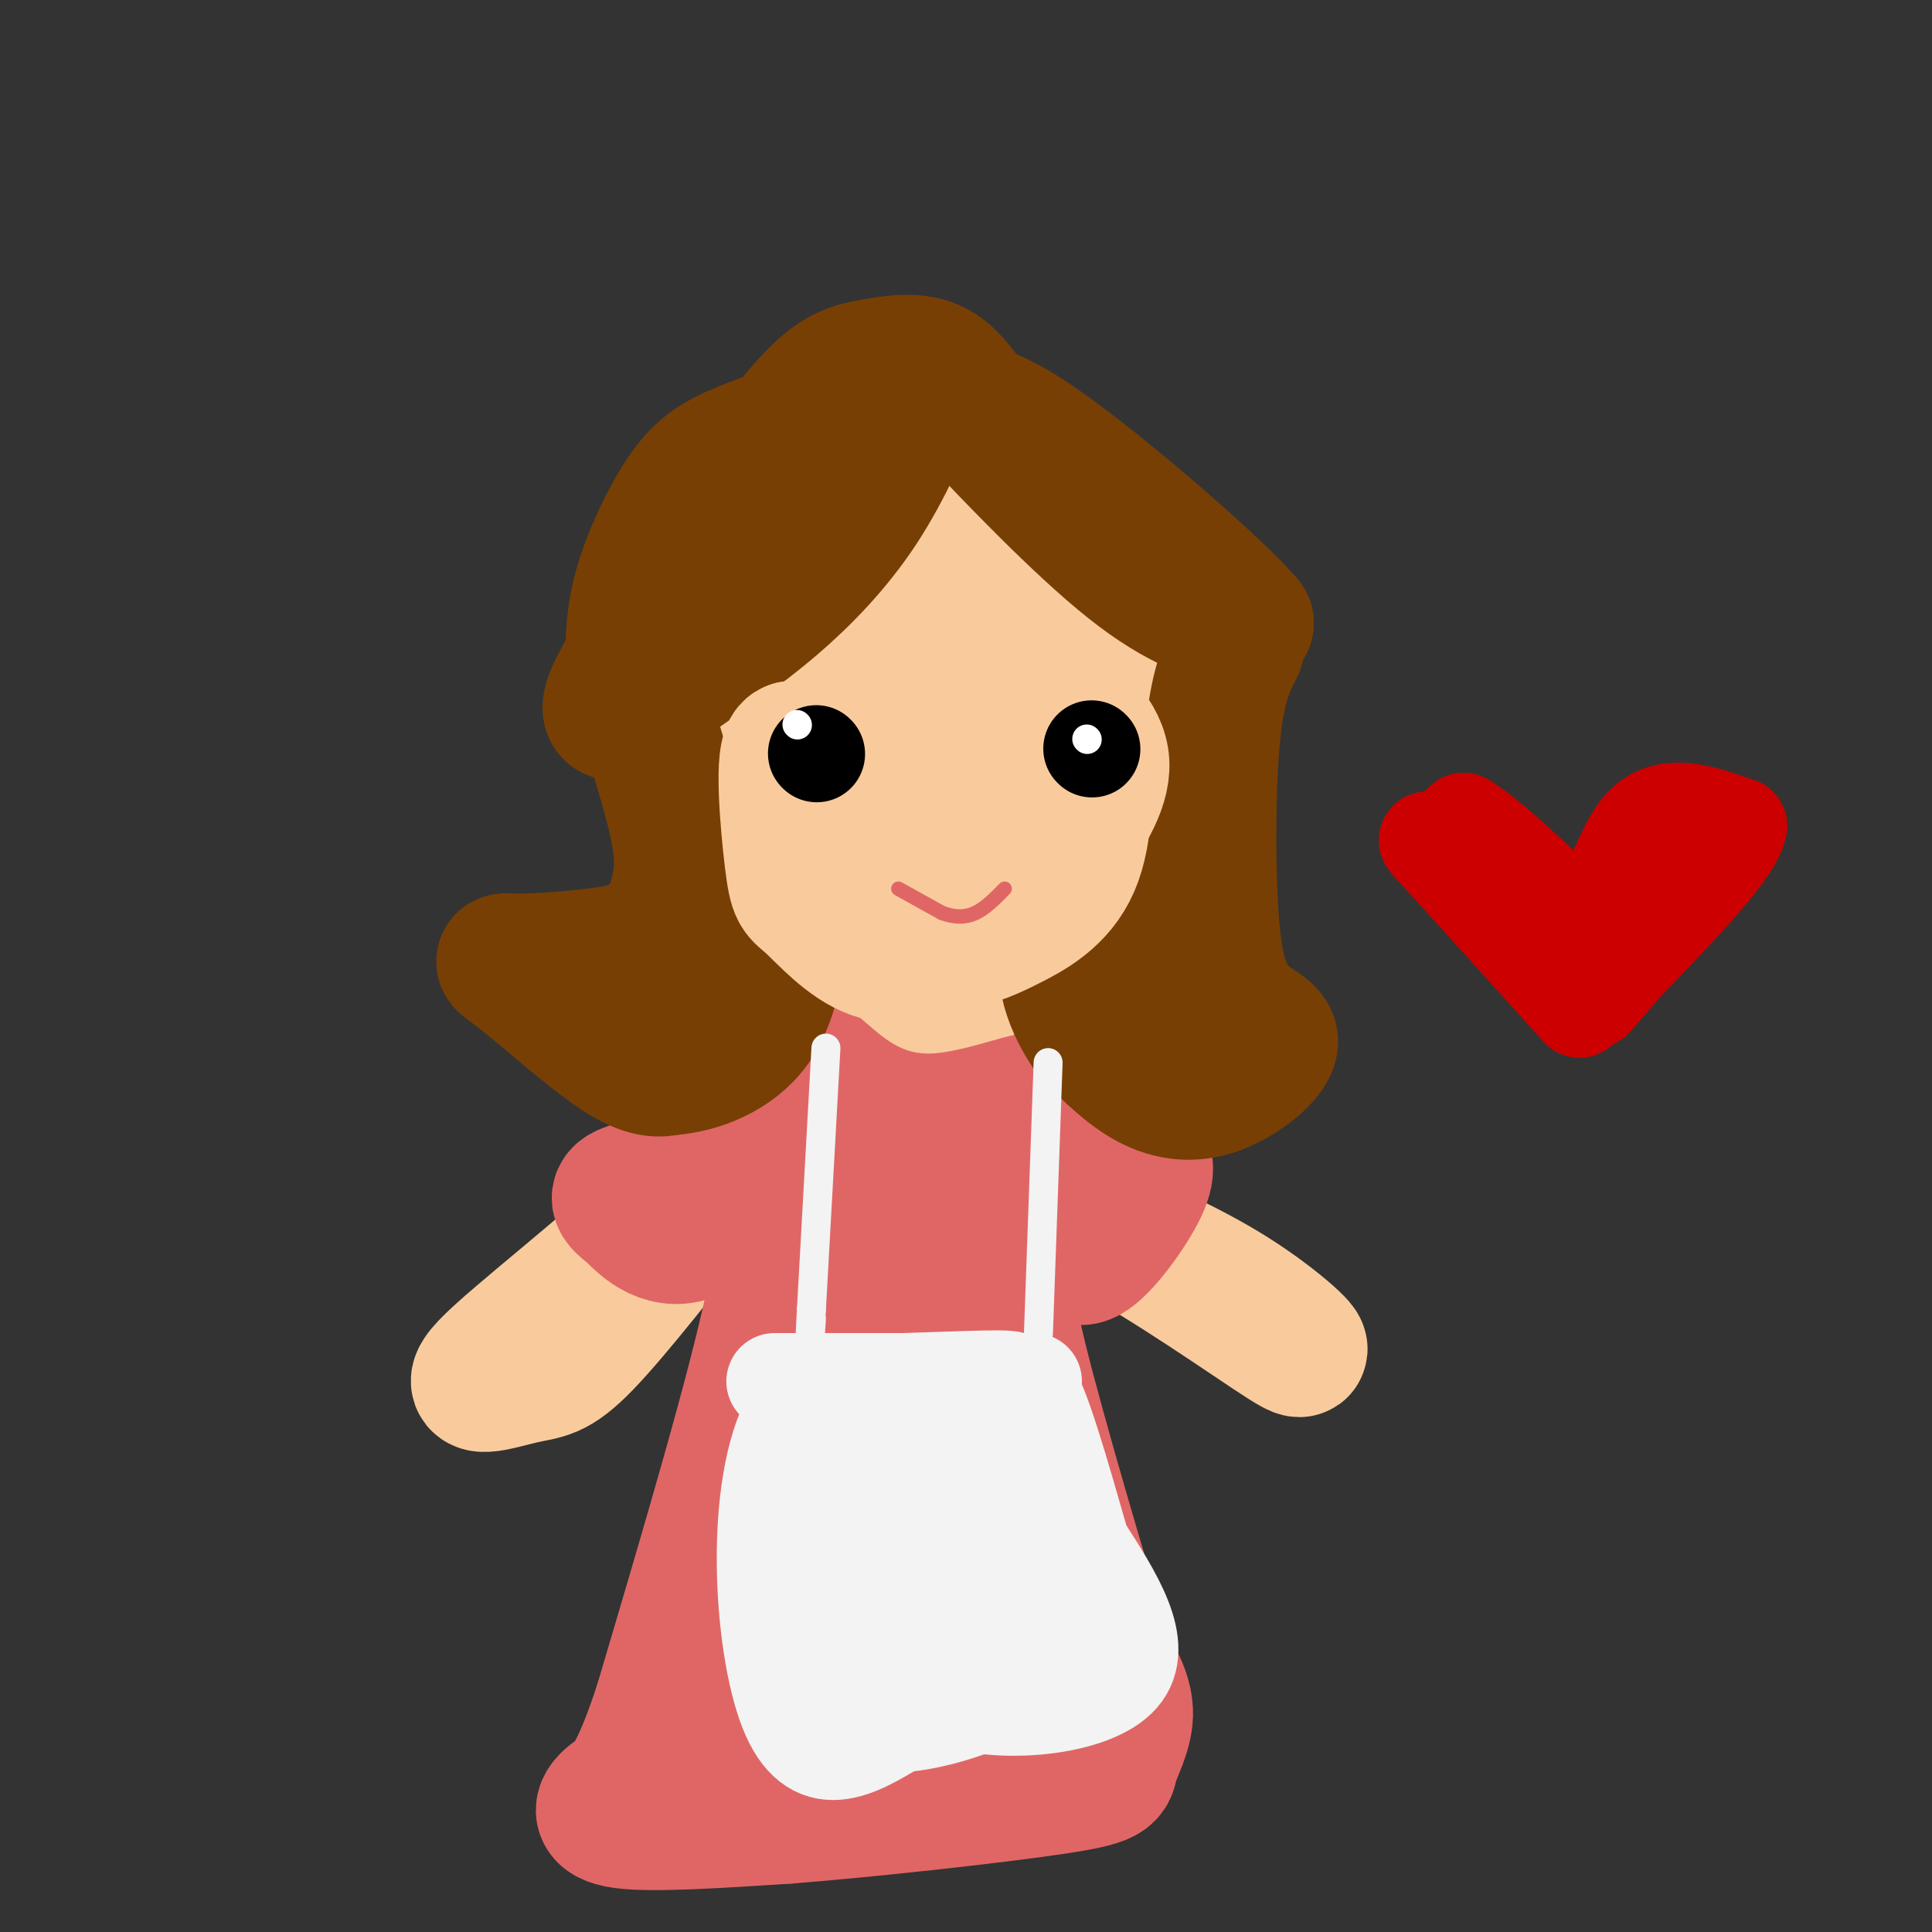 <svg viewBox='0 0 400 400' version='1.1' xmlns='http://www.w3.org/2000/svg' xmlns:xlink='http://www.w3.org/1999/xlink'><rect x="0" y="0" width="400" height="400" fill="#333333" stroke="none"/><g fill='none' stroke='rgb(249,203,156)' stroke-width='28' stroke-linecap='round' stroke-linejoin='round'><path d='M189,112c-6.301,-0.549 -12.602,-1.098 -17,-1c-4.398,0.098 -6.894,0.843 -10,4c-3.106,3.157 -6.823,8.725 -9,12c-2.177,3.275 -2.814,4.257 -3,9c-0.186,4.743 0.080,13.246 3,20c2.920,6.754 8.494,11.760 15,15c6.506,3.240 13.945,4.713 21,5c7.055,0.287 13.726,-0.614 20,-4c6.274,-3.386 12.151,-9.258 16,-16c3.849,-6.742 5.671,-14.355 6,-19c0.329,-4.645 -0.836,-6.323 -2,-8'/><path d='M229,129c-1.540,-4.588 -4.391,-12.057 -9,-18c-4.609,-5.943 -10.976,-10.359 -14,-13c-3.024,-2.641 -2.705,-3.509 -10,-2c-7.295,1.509 -22.206,5.393 -29,7c-6.794,1.607 -5.473,0.937 -7,4c-1.527,3.063 -5.902,9.859 -8,15c-2.098,5.141 -1.918,8.628 -1,15c0.918,6.372 2.575,15.629 6,22c3.425,6.371 8.618,9.855 12,12c3.382,2.145 4.953,2.950 9,3c4.047,0.050 10.569,-0.657 16,-2c5.431,-1.343 9.770,-3.323 15,-8c5.230,-4.677 11.351,-12.051 12,-20c0.649,-7.949 -4.176,-16.475 -9,-25'/><path d='M212,119c-6.082,-8.529 -16.787,-17.351 -25,-20c-8.213,-2.649 -13.935,0.874 -19,6c-5.065,5.126 -9.474,11.853 -11,21c-1.526,9.147 -0.169,20.713 4,27c4.169,6.287 11.150,7.295 20,5c8.850,-2.295 19.568,-7.893 25,-11c5.432,-3.107 5.579,-3.723 3,-8c-2.579,-4.277 -7.885,-12.213 -12,-16c-4.115,-3.787 -7.039,-3.424 -9,-4c-1.961,-0.576 -2.959,-2.093 -5,2c-2.041,4.093 -5.127,13.794 -6,20c-0.873,6.206 0.465,8.916 2,11c1.535,2.084 3.268,3.542 5,5'/><path d='M184,157c1.973,0.807 4.406,0.323 7,-1c2.594,-1.323 5.351,-3.486 8,-9c2.649,-5.514 5.192,-14.378 2,-18c-3.192,-3.622 -12.118,-2.003 -17,1c-4.882,3.003 -5.718,7.389 -6,10c-0.282,2.611 -0.009,3.448 2,5c2.009,1.552 5.755,3.818 11,2c5.245,-1.818 11.989,-7.720 10,-9c-1.989,-1.280 -12.711,2.063 -16,3c-3.289,0.937 0.856,-0.531 5,-2'/><path d='M175,175c2.917,10.833 5.833,21.667 0,34c-5.833,12.333 -20.417,26.167 -35,40'/><path d='M140,249c-14.550,13.761 -33.426,28.163 -39,34c-5.574,5.837 2.153,3.110 7,2c4.847,-1.110 6.813,-0.603 13,-7c6.187,-6.397 16.593,-19.699 27,-33'/><path d='M148,245c9.893,-7.762 21.125,-10.667 25,-13c3.875,-2.333 0.393,-4.095 9,0c8.607,4.095 29.304,14.048 50,24'/><path d='M232,256c16.262,9.381 31.917,20.833 36,23c4.083,2.167 -3.405,-4.952 -13,-11c-9.595,-6.048 -21.298,-11.024 -33,-16'/><path d='M222,252c-7.823,-5.321 -10.880,-10.622 -12,-10c-1.120,0.622 -0.301,7.167 -4,-10c-3.699,-17.167 -11.914,-58.048 -17,-63c-5.086,-4.952 -7.043,26.024 -9,57'/><path d='M180,226c-3.083,24.464 -6.292,57.125 -6,55c0.292,-2.125 4.083,-39.036 5,-48c0.917,-8.964 -1.042,10.018 -3,29'/><path d='M176,262c-2.016,16.440 -5.556,43.041 -8,46c-2.444,2.959 -3.793,-17.723 -2,-33c1.793,-15.277 6.726,-25.149 9,-30c2.274,-4.851 1.888,-4.682 4,-1c2.112,3.682 6.723,10.876 10,21c3.277,10.124 5.222,23.178 6,25c0.778,1.822 0.389,-7.589 0,-17'/><path d='M195,273c-0.643,-8.345 -2.250,-20.708 0,-18c2.250,2.708 8.357,20.488 10,28c1.643,7.512 -1.179,4.756 -4,2'/></g>
<g fill='none' stroke='rgb(224,102,102)' stroke-width='28' stroke-linecap='round' stroke-linejoin='round'><path d='M164,216c-0.435,2.179 -0.869,4.357 5,8c5.869,3.643 18.042,8.750 24,11c5.958,2.250 5.702,1.643 8,0c2.298,-1.643 7.149,-4.321 12,-7'/><path d='M213,228c-1.254,-0.046 -10.388,3.338 -18,4c-7.612,0.662 -13.703,-1.399 -19,-5c-5.297,-3.601 -9.799,-8.743 -13,-10c-3.201,-1.257 -5.100,1.372 -7,4'/><path d='M156,221c-3.452,4.548 -8.583,13.917 -14,19c-5.417,5.083 -11.119,5.881 -13,7c-1.881,1.119 0.060,2.560 2,4'/><path d='M131,251c2.298,2.560 7.042,6.958 13,4c5.958,-2.958 13.131,-13.274 16,-12c2.869,1.274 1.435,14.137 0,27'/><path d='M160,270c-3.833,18.333 -13.417,50.667 -23,83'/><path d='M137,353c-5.536,16.833 -7.875,17.417 -10,19c-2.125,1.583 -4.036,4.167 2,5c6.036,0.833 20.018,-0.083 34,-1'/><path d='M163,376c17.049,-1.335 42.673,-4.172 55,-6c12.327,-1.828 11.357,-2.646 12,-5c0.643,-2.354 2.898,-6.244 3,-10c0.102,-3.756 -1.949,-7.378 -4,-11'/><path d='M229,344c-4.578,-14.911 -14.022,-46.689 -18,-63c-3.978,-16.311 -2.489,-17.156 -1,-18'/><path d='M210,263c2.796,-4.246 10.285,-5.860 14,-7c3.715,-1.140 3.654,-1.807 2,-5c-1.654,-3.193 -4.901,-8.912 -8,-11c-3.099,-2.088 -6.049,-0.544 -9,1'/><path d='M209,241c-7.592,1.700 -22.072,5.451 -29,3c-6.928,-2.451 -6.303,-11.102 -6,5c0.303,16.102 0.286,56.958 1,63c0.714,6.042 2.161,-22.731 5,-38c2.839,-15.269 7.072,-17.034 10,-14c2.928,3.034 4.551,10.867 5,21c0.449,10.133 -0.275,22.567 -1,35'/><path d='M194,316c-0.503,5.898 -1.259,3.143 -2,2c-0.741,-1.143 -1.467,-0.672 -2,-6c-0.533,-5.328 -0.875,-16.453 0,-26c0.875,-9.547 2.965,-17.517 5,-19c2.035,-1.483 4.015,3.520 6,8c1.985,4.480 3.974,8.436 4,22c0.026,13.564 -1.912,36.736 -3,46c-1.088,9.264 -1.325,4.619 -3,3c-1.675,-1.619 -4.789,-0.214 -8,-3c-3.211,-2.786 -6.521,-9.764 -8,-16c-1.479,-6.236 -1.128,-11.729 0,-13c1.128,-1.271 3.034,1.680 4,6c0.966,4.320 0.991,10.009 0,17c-0.991,6.991 -2.997,15.283 -5,20c-2.003,4.717 -4.001,5.858 -6,7'/><path d='M176,364c-2.431,0.912 -5.510,-0.307 -8,-4c-2.490,-3.693 -4.392,-9.859 -5,-17c-0.608,-7.141 0.077,-15.255 2,-23c1.923,-7.745 5.084,-15.119 5,-10c-0.084,5.119 -3.413,22.732 -6,33c-2.587,10.268 -4.430,13.192 -7,16c-2.570,2.808 -5.865,5.500 -7,3c-1.135,-2.500 -0.111,-10.192 3,-17c3.111,-6.808 8.308,-12.732 12,-17c3.692,-4.268 5.879,-6.880 11,1c5.121,7.880 13.178,26.251 17,33c3.822,6.749 3.411,1.874 3,-3'/><path d='M196,359c2.090,-3.622 5.816,-11.178 10,-11c4.184,0.178 8.825,8.089 11,10c2.175,1.911 1.882,-2.179 2,-2c0.118,0.179 0.647,4.625 -1,5c-1.647,0.375 -5.471,-3.321 -8,-10c-2.529,-6.679 -3.765,-16.339 -5,-26'/><path d='M205,325c-3.333,-13.786 -9.167,-35.250 -10,-49c-0.833,-13.750 3.333,-19.786 8,-22c4.667,-2.214 9.833,-0.607 15,1'/><path d='M218,255c3.246,2.030 3.860,6.606 7,5c3.140,-1.606 8.807,-9.394 11,-14c2.193,-4.606 0.912,-6.030 -1,-8c-1.912,-1.970 -4.456,-4.485 -7,-7'/><path d='M228,231c-2.500,-2.333 -5.250,-4.667 -8,-7'/></g>
<g fill='none' stroke='rgb(120,63,4)' stroke-width='28' stroke-linecap='round' stroke-linejoin='round'><path d='M191,79c-3.911,9.067 -7.822,18.133 -13,26c-5.178,7.867 -11.622,14.533 -18,20c-6.378,5.467 -12.689,9.733 -19,14'/><path d='M141,139c-7.667,5.733 -17.333,13.067 -14,5c3.333,-8.067 19.667,-31.533 36,-55'/><path d='M163,89c8.750,-11.333 12.625,-12.167 17,-13c4.375,-0.833 9.250,-1.667 13,0c3.750,1.667 6.375,5.833 9,10'/><path d='M202,86c7.444,7.911 21.556,22.689 32,31c10.444,8.311 17.222,10.156 24,12'/><path d='M258,129c-4.929,-6.143 -29.250,-27.500 -43,-37c-13.750,-9.500 -16.929,-7.143 -22,-6c-5.071,1.143 -12.036,1.071 -19,1'/><path d='M174,87c-6.879,1.220 -14.576,3.770 -20,6c-5.424,2.230 -8.576,4.139 -12,9c-3.424,4.861 -7.121,12.675 -9,19c-1.879,6.325 -1.939,11.163 -2,16'/><path d='M131,137c1.707,9.078 6.973,23.774 9,33c2.027,9.226 0.815,12.984 0,16c-0.815,3.016 -1.233,5.290 -3,7c-1.767,1.710 -4.884,2.855 -8,4'/><path d='M129,197c-5.710,1.136 -15.984,1.974 -21,2c-5.016,0.026 -4.774,-0.762 0,3c4.774,3.762 14.078,12.075 20,16c5.922,3.925 8.461,3.463 11,3'/><path d='M139,221c5.214,-0.405 12.750,-2.917 17,-9c4.250,-6.083 5.214,-15.738 5,-19c-0.214,-3.262 -1.607,-0.131 -3,3'/><path d='M256,134c-2.000,3.933 -4.000,7.867 -5,19c-1.000,11.133 -1.000,29.467 0,40c1.000,10.533 3.000,13.267 5,16'/><path d='M256,209c2.841,3.531 7.442,4.359 7,7c-0.442,2.641 -5.927,7.096 -11,9c-5.073,1.904 -9.735,1.258 -14,-1c-4.265,-2.258 -8.132,-6.129 -12,-10'/><path d='M226,214c-3.762,-5.238 -7.167,-13.333 -4,-19c3.167,-5.667 12.905,-8.905 17,-12c4.095,-3.095 2.548,-6.048 1,-9'/><path d='M233,202c0.000,0.000 3.000,4.000 3,4'/></g>
<g fill='none' stroke='rgb(249,203,156)' stroke-width='28' stroke-linecap='round' stroke-linejoin='round'><path d='M177,162c1.583,11.583 3.167,23.167 1,22c-2.167,-1.167 -8.083,-15.083 -14,-29'/><path d='M164,155c-2.255,0.343 -0.893,15.700 0,23c0.893,7.300 1.317,6.542 4,9c2.683,2.458 7.624,8.131 13,10c5.376,1.869 11.188,-0.065 17,-2'/><path d='M198,195c4.378,-0.826 6.823,-1.892 11,-4c4.177,-2.108 10.086,-5.260 13,-12c2.914,-6.740 2.833,-17.069 2,-23c-0.833,-5.931 -2.416,-7.466 -4,-9'/><path d='M220,147c1.467,0.067 7.133,4.733 8,10c0.867,5.267 -3.067,11.133 -7,17'/></g>
<g fill='none' stroke='rgb(243,243,243)' stroke-width='6' stroke-linecap='round' stroke-linejoin='round'><path d='M171,217c0.000,0.000 -3.000,54.000 -3,54'/><path d='M168,271c-0.500,9.333 -0.250,5.667 0,2'/><path d='M217,220c0.000,0.000 -2.000,56.000 -2,56'/></g>
<g fill='none' stroke='rgb(243,243,243)' stroke-width='20' stroke-linecap='round' stroke-linejoin='round'><path d='M214,286c-24.250,0.000 -48.500,0.000 -53,0c-4.500,0.000 10.750,0.000 26,0'/><path d='M187,286c10.933,-0.311 25.267,-1.089 22,0c-3.267,1.089 -24.133,4.044 -45,7'/><path d='M164,293c-8.244,14.511 -6.356,47.289 -1,61c5.356,13.711 14.178,8.356 23,3'/><path d='M186,357c7.855,-0.566 15.992,-3.482 21,-6c5.008,-2.518 6.887,-4.640 9,-9c2.113,-4.360 4.461,-10.960 3,-19c-1.461,-8.040 -6.730,-17.520 -12,-27'/><path d='M207,296c-1.441,-1.763 0.957,7.329 0,20c-0.957,12.671 -5.271,28.922 -9,30c-3.729,1.078 -6.875,-13.018 -8,-26c-1.125,-12.982 -0.229,-24.851 0,-17c0.229,7.851 -0.207,35.421 -4,41c-3.793,5.579 -10.941,-10.835 -14,-21c-3.059,-10.165 -2.030,-14.083 -1,-18'/><path d='M171,305c0.922,2.354 3.727,17.240 4,25c0.273,7.760 -1.987,8.393 -3,9c-1.013,0.607 -0.780,1.188 -4,-8c-3.220,-9.188 -9.894,-28.143 -3,-33c6.894,-4.857 27.356,4.385 36,8c8.644,3.615 5.470,1.604 5,3c-0.470,1.396 1.765,6.198 4,11'/><path d='M210,320c0.018,3.353 -1.936,6.235 -6,9c-4.064,2.765 -10.238,5.412 -14,6c-3.762,0.588 -5.111,-0.884 -5,-8c0.111,-7.116 1.684,-19.877 0,-13c-1.684,6.877 -6.624,33.394 -8,41c-1.376,7.606 0.812,-3.697 3,-15'/><path d='M180,340c2.417,0.369 6.958,8.792 18,12c11.042,3.208 28.583,1.202 34,-5c5.417,-6.202 -1.292,-16.601 -8,-27'/><path d='M224,320c-3.797,-13.216 -9.291,-32.757 -11,-32c-1.709,0.757 0.367,21.811 0,36c-0.367,14.189 -3.176,21.512 -6,23c-2.824,1.488 -5.664,-2.861 -8,-9c-2.336,-6.139 -4.168,-14.070 -6,-22'/><path d='M193,316c-2.133,-5.244 -4.467,-7.356 -6,-6c-1.533,1.356 -2.267,6.178 -3,11'/></g>
<g fill='none' stroke='rgb(0,0,0)' stroke-width='20' stroke-linecap='round' stroke-linejoin='round'><path d='M169,156c0.000,0.000 0.100,0.100 0.1,0.1'/><path d='M226,155c0.000,0.000 0.100,0.100 0.1,0.1'/></g>
<g fill='none' stroke='rgb(255,255,255)' stroke-width='6' stroke-linecap='round' stroke-linejoin='round'><path d='M165,150c0.000,0.000 0.100,0.100 0.1,0.1'/><path d='M225,153c0.000,0.000 0.100,0.100 0.1,0.1'/></g>
<g fill='none' stroke='rgb(224,102,102)' stroke-width='3' stroke-linecap='round' stroke-linejoin='round'><path d='M186,184c0.000,0.000 9.000,5.000 9,5'/><path d='M195,189c2.689,1.000 4.911,1.000 7,0c2.089,-1.000 4.044,-3.000 6,-5'/></g>
<g fill='none' stroke='rgb(204,0,0)' stroke-width='20' stroke-linecap='round' stroke-linejoin='round'><path d='M327,209c-11.467,-12.733 -22.933,-25.467 -28,-31c-5.067,-5.533 -3.733,-3.867 -2,-4c1.733,-0.133 3.867,-2.067 6,-4'/><path d='M303,170c5.000,2.833 14.500,11.917 24,21'/><path d='M327,191c5.733,-1.178 8.067,-14.622 13,-20c4.933,-5.378 12.467,-2.689 20,0'/><path d='M360,171c-0.667,4.833 -12.333,16.917 -24,29'/><path d='M336,200c-5.000,6.000 -5.500,6.500 -6,7'/></g>
</svg>